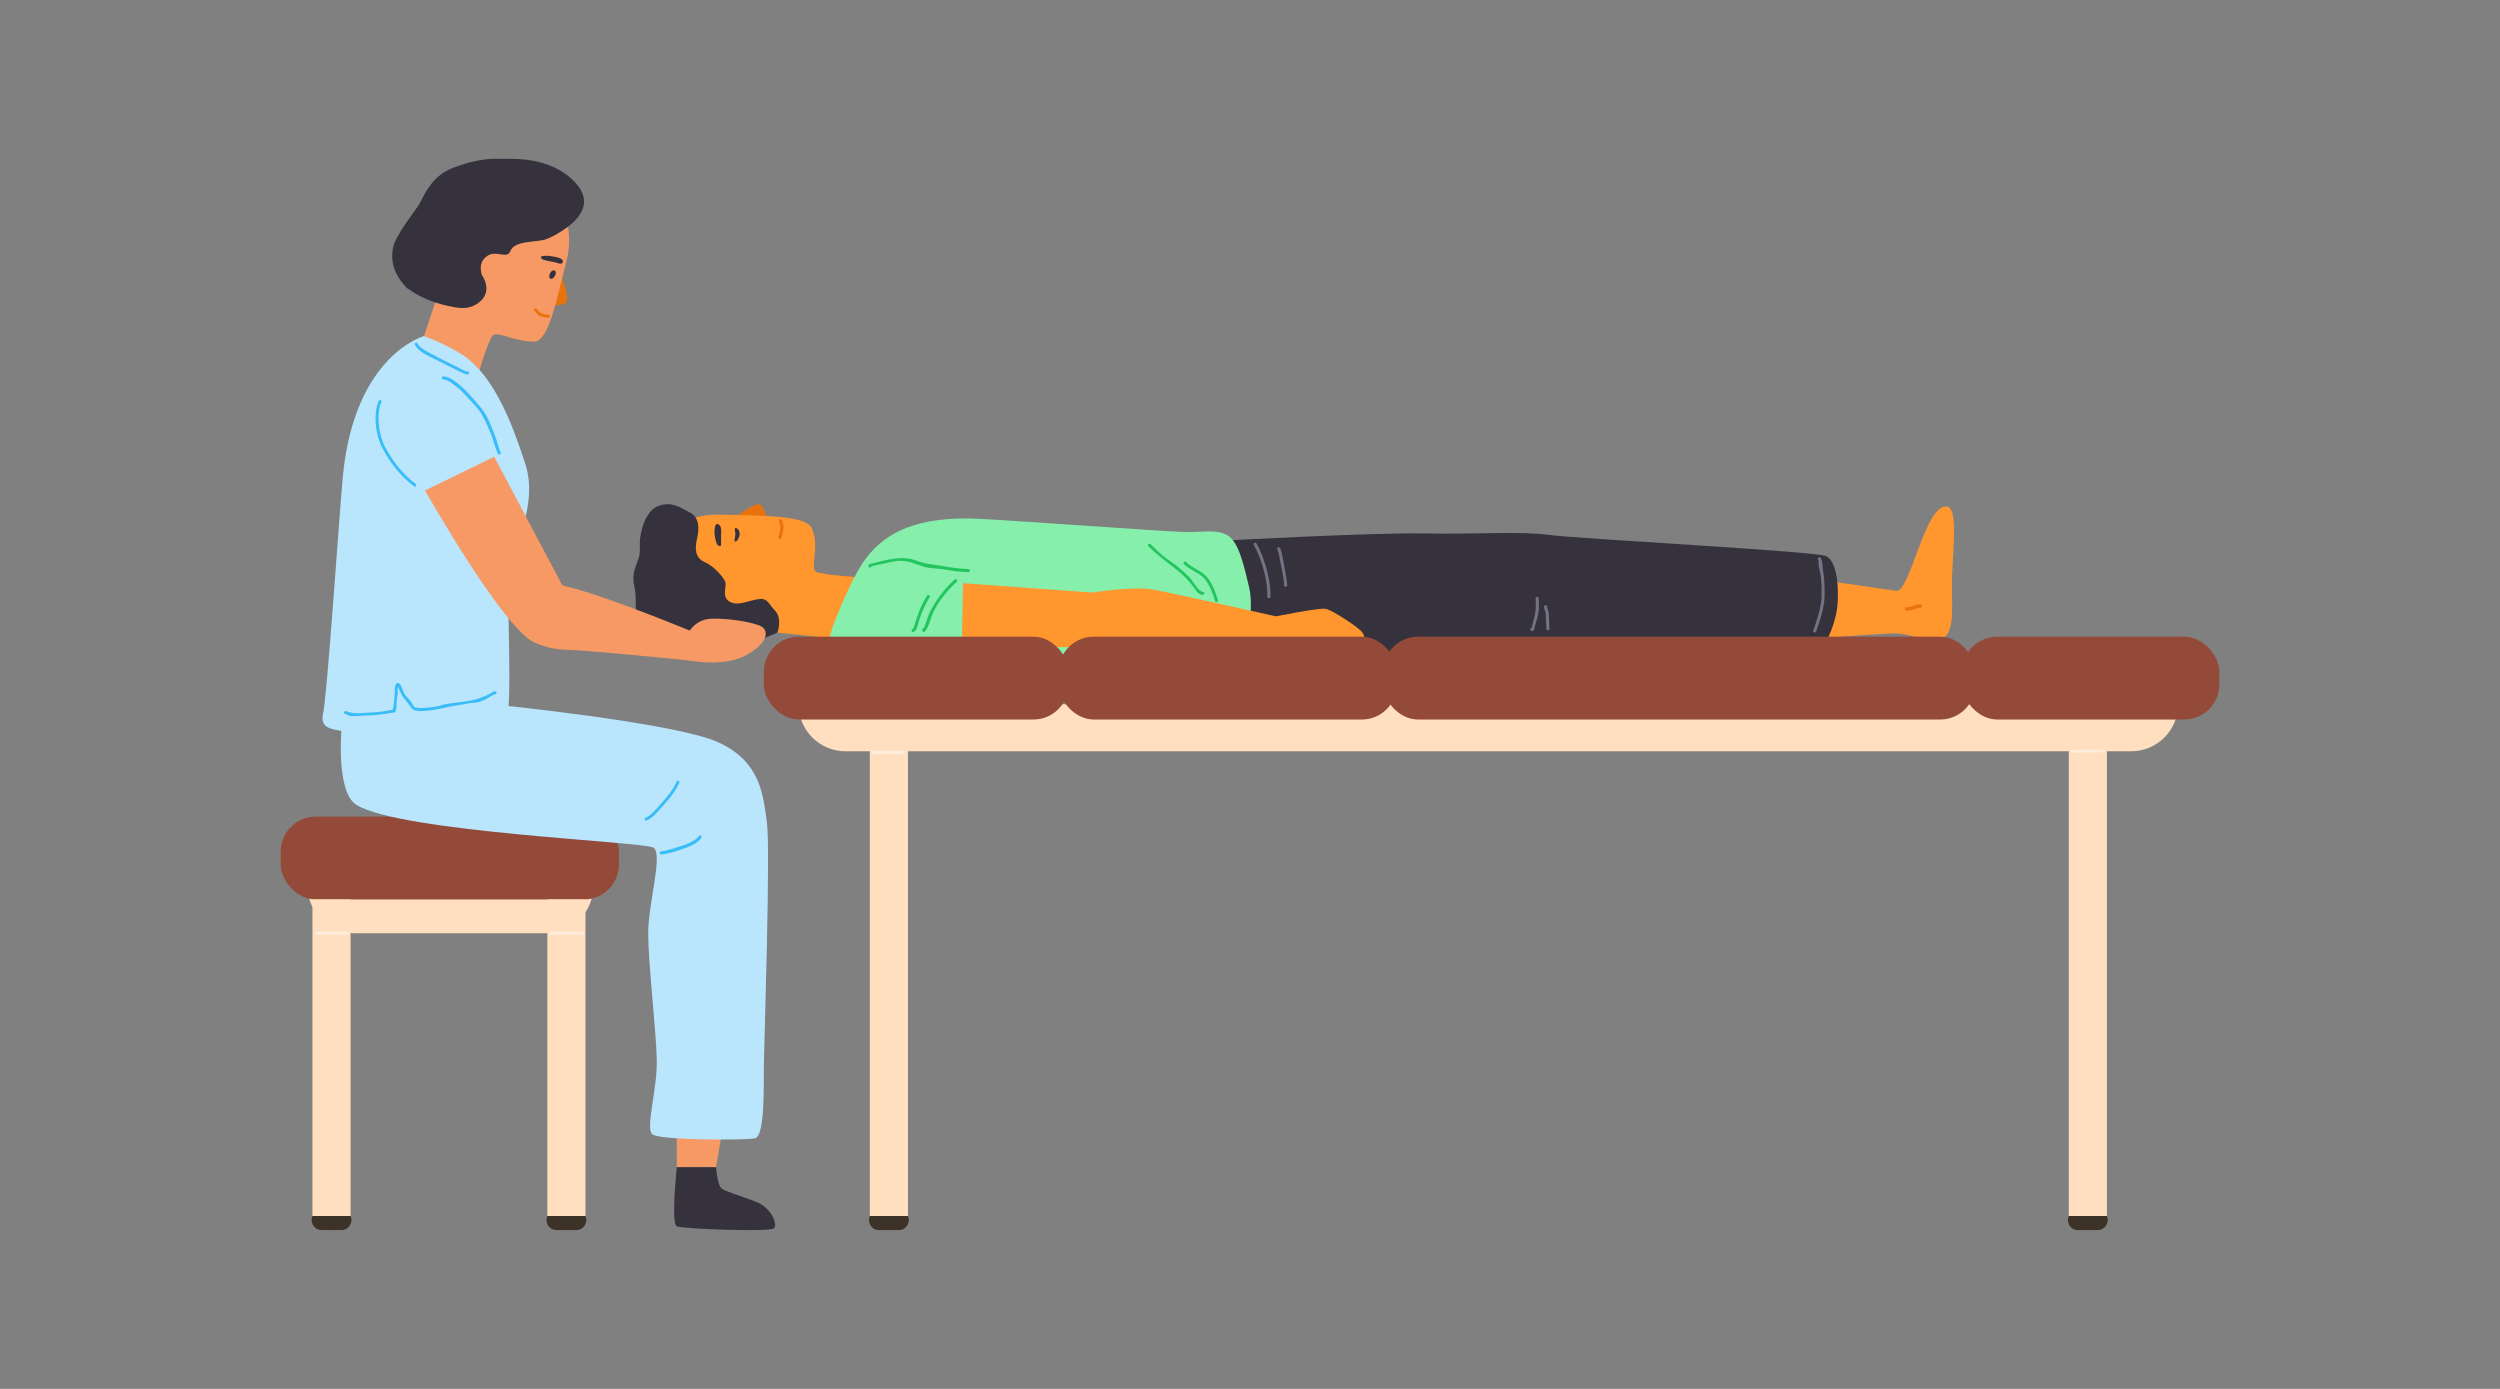 <?xml version="1.0" encoding="UTF-8"?><svg id="Layer_1" xmlns="http://www.w3.org/2000/svg" viewBox="0 0 810 450"><rect x="0" y="0" width="810" height="450" fill="#808080" stroke="none"/><polygon points="219.29 365.78 219.29 378.17 232.01 378.17 234.23 365.04 219.29 365.78" style="fill:#f69964;"/><g><path d="M546.73,210.15s64.39-5.29,68.3-4.93c3.9,.36,10.12,2.76,13.33,2.01,5.72-1.34,3.72-11.68,4.12-21,.4-9.32,1.78-21.42-1.53-22.09-7.17-1.46-12.02,28.05-16.61,27.29-4.59-.76-68.3-9.65-68.3-9.65l.7,28.37Z" style="fill:#ff962e;"/><path d="M622.08,196.97c-.75-.12-1.61,.39-2.33,.59-.7,.19-1.4,.34-2.13,.26-.72-.08-.55-1.18,.16-1.1,1.56,.17,2.93-1.1,4.45-.85,.71,.12,.55,1.22-.16,1.1Z" style="fill:#e8720c;"/></g><path d="M396.91,175.15s47.22-2.64,65.05-2.31c17.83,.33,30.02-.82,40.15,.49,10.13,1.32,86.32,5.28,89.5,6.84,3.18,1.56,4.14,8.15,3.82,14.73-.32,6.59-3.5,13.17-5.09,14.82-1.59,1.65-189.85,4.28-189.85,4.28l-3.58-38.87Z" style="fill:#35323e;"/><g><path d="M238.06,167.64s5.58-4.1,7.5-4.29c1.92-.19,2.9,4.51,2.9,4.51l-10.4-.21Z" style="fill:#e8720c;"/><path d="M214.57,173.21s7.89-6.82,18.55-6.47c10.65,.35,27.65-.1,29.81,4.25,2.84,5.74-.63,13.15,1.52,14.27,2.15,1.12,16.02,1.91,16.02,1.91l-1.77,20.59-63.34-6.56-.78-27.99Z" style="fill:#ff962e;"/><path d="M252.37,168.78c.23,.78,.46,1.38,.41,2.22-.06,.88-.18,2.02-.61,2.8-.33,.59,.53,1.21,.86,.61,.47-.84,.65-1.96,.77-2.9,.14-1.13-.07-1.87-.39-2.92-.19-.64-1.24-.46-1.04,.19Z" style="fill:#e8720c;"/><path d="M238.06,171.53c0,.15,.04,.31,.08,.46,.16,.7,.12,1.41,.01,2.11-.05,.36-.48,1.29,.16,1.35,.53,.05,1.06-1.18,1.19-1.57,.21-.64,.21-1.49-.14-2.09-.2-.34-1.2-1.22-1.3-.34,0,.03,0,.05,0,.08Z" style="fill:#35323e;"/><path d="M251.88,204.99s1.72-4.51-.78-7.16c-2.5-2.65-2.38-4.32-5.97-3.61-3.59,.72-6.21,2.12-8.74,.71-2.53-1.42-1.05-4.76-1.31-6.11-.26-1.34-3.52-5.29-6.69-6.66-3.17-1.37-3.32-4.36-2.56-7.6,.76-3.23,.84-6.86-2.23-8.45-3.07-1.58-5.83-3.81-10.28-2.18-4.45,1.63-6.3,9.1-6.01,13.72,.29,4.62-3.09,6.15-1.77,12.43,1.32,6.28-1.26,10.26,4.08,14.7,5.34,4.45,11.21,7.07,18.07,5.78,3.42-.65,11.81-1.32,15.41-2.3,3.61-.98,8.76-3.28,8.76-3.28Z" style="fill:#35323e;"/><path d="M231.83,170.15s-.04,.09-.06,.15c-.36,1.23-.35,2.53-.11,3.78,.12,.64,.3,1.27,.5,1.89,.1,.3,.27,.59,.53,.78,.51,.36,.97,.25,.96-.42,0-.89-.06-1.78-.04-2.68,.03-1.06,.32-2.66-.5-3.5-.41-.42-1.03-.53-1.29,0Z" style="fill:#35323e;"/></g><path d="M269.78,203.1s5.69-15.55,10.9-22.34c6.18-8.06,16.17-13.67,36.81-12.66,10.71,.52,59.7,4.1,66.12,4.26,6.42,.16,10.61-.99,14.2,1.15,3.59,2.14,5.24,9.88,6.88,16.63,1.65,6.75-.66,17.94-.66,17.94,0,0-63.73,4.13-65.38,4.13s-70.16-4.61-70.16-4.61l1.29-4.5Z" style="fill:#86efac;"/><g><path d="M413.44,199.7s13.98-2.85,16.09-2.44,10.68,6,11.79,7.56c1.11,1.56,.89,3.21,.89,3.21,0,0-27.25,1.35-27.47,1.04-.22-.31-2.11-4.76-2.11-4.76l.82-4.6Z" style="fill:#ff962e;"/><path d="M312.01,188.96l41.78,3.02s13.47-2.11,19.83-.96c6.35,1.15,40.38,8.81,40.38,8.81l-.16,8.75-102.21,1.58,.38-21.19Z" style="fill:#ff962e;"/></g><g><path d="M690.49,243.42H273.96c-8.42,0-15.24-6.82-15.24-15.24h447c0,8.42-6.82,15.24-15.24,15.24Z" style="fill:#ffdfbf;"/><rect x="247.48" y="206.28" width="98.73" height="26.84" rx="11.37" ry="11.37" style="fill:#944a38;"/><rect x="343" y="206.28" width="109.6" height="26.84" rx="11.37" ry="11.37" style="fill:#944a38;"/><rect x="448.07" y="206.28" width="191.94" height="26.84" rx="11.37" ry="11.37" style="fill:#944a38;"/><rect x="635.73" y="206.28" width="83.33" height="26.84" rx="11.37" ry="11.37" style="fill:#944a38;"/><rect x="281.82" y="240.45" width="12.35" height="155.63" style="fill:#ffdfbf;"/><path d="M291.2,398.55h-6.4c-2.34,0-3.91-2.39-2.99-4.54v-.03h12.37v.03c.93,2.15-.64,4.54-2.98,4.54Z" style="fill:#3d3227;"/><rect x="670.27" y="240.45" width="12.35" height="155.63" transform="translate(1352.9 636.53) rotate(180)" style="fill:#ffdfbf;"/><path d="M673.25,398.55h6.4c2.34,0,3.91-2.39,2.99-4.54v-.03h-12.37v.03c-.93,2.15,.64,4.54,2.98,4.54Z" style="fill:#3d3227;"/><path d="M292.85,243.25h-10.21c-.64,0-.64,.99,0,.99h10.21c.64,0,.64-.99,0-.99Z" style="fill:#ffeddb;"/><path d="M681.39,242.76c-3.28,0-6.62,.19-9.88,.16-.64,0-.64,.98,0,.99,3.26,.02,6.59-.16,9.88-.16,.64,0,.64-.99,0-.99Z" style="fill:#ffeddb;"/></g><path d="M313.78,184.38c-2.66-.08-5.28-.45-7.9-.91-2.99-.52-5.8-.62-8.67-1.72-5.31-2.05-10.21-.21-15.49,1.03-.16,.04-.31,.18-.35,.35,0,.05-.02,.09-.03,.14-.12,.62,.83,.89,.95,.26,.03-.13,3.4-.79,3.64-.84,1.67-.37,3.37-.79,5.08-.94,3.12-.27,5.35,.97,8.21,1.83,2.3,.69,4.8,.55,7.17,1,2.43,.46,4.89,.72,7.37,.79,.64,.02,.64-.97,0-.99Z" style="fill:#22c55e;"/><path d="M309.31,187.82c-2.54,2.19-4.78,4.94-6.53,7.81-.73,1.21-1.44,2.42-1.96,3.74-.47,1.2-.84,2.97-1.56,4.14-.25,0-.49,.15-.46,.47,0,.1,.02,.19,.02,.29,.03,.38,.54,.71,.84,.35,1.6-1.93,1.89-4.86,3.11-7.04,1.87-3.36,4.32-6.54,7.24-9.06,.48-.42-.22-1.11-.7-.7Z" style="fill:#22c55e;"/><path d="M300.34,193.02c-1.01,1.62-1.87,3.28-2.55,5.07-.42,1.11-.81,2.23-1.18,3.36-.21,.65-.4,2.07-1.03,2.42-.55,.31-.06,1.16,.5,.85,1.16-.65,1.37-2.72,1.75-3.84,.88-2.6,1.92-5.04,3.37-7.38,.34-.54-.52-1.04-.85-.5Z" style="fill:#22c55e;"/><path d="M389.83,191.81c-1.64-.3-2.78-2.75-3.83-4.01-1.23-1.48-2.56-2.6-4.01-3.85-1.24-1.06-2.6-1.92-3.92-2.88-1.91-1.4-3.62-3.11-5.31-4.78-.45-.45-1.15,.25-.7,.7,3.18,3.14,6.66,5.56,10.09,8.35,1.76,1.43,3.21,3.09,4.58,4.9,.9,1.2,1.29,2.23,2.84,2.52,.62,.11,.89-.84,.26-.95Z" style="fill:#22c55e;"/><path d="M394.62,194.46c-.69-2.4-1.77-5.2-3.31-7.2-1.82-2.38-4.96-3.07-7.03-5.2-.44-.46-1.14,.24-.7,.7,1.88,1.93,4.7,2.63,6.51,4.57,1.75,1.87,2.87,4.96,3.57,7.4,.18,.61,1.13,.35,.95-.26Z" style="fill:#22c55e;"/><path d="M410.11,183.45c-.73-2.5-1.71-5.16-3.02-7.39-.32-.55-1.18-.05-.85,.5,1.22,2.07,2.24,4.84,2.92,7.15,.95,3.18,1.52,6.33,1.46,9.64-.01,.64,.98,.64,.99,0,.07-3.45-.53-6.58-1.49-9.91Z" style="fill:#747385;"/><path d="M416.02,183.15c-.33-1.86-.52-3.73-1.23-5.5-.23-.58-1.19-.33-.95,.26,.64,1.59,.79,3.26,1.14,4.92,.44,2.11,1.01,4.64,1.07,6.8,.02,.63,1.01,.64,.99,0-.06-2.12-.64-4.39-1.01-6.49Z" style="fill:#747385;"/><path d="M498.55,193.85c0-.64-.99-.64-.99,0,.02,1.69,.15,3.4-.19,5.07-.07,.36-1.07,4.56-1.18,4.58-.62,.13-.36,1.08,.26,.95,.07-.01,.14-.03,.21-.04,.16-.03,.31-.19,.35-.34,.43-1.86,1.16-3.67,1.44-5.56,.23-1.54,.12-3.1,.1-4.65Z" style="fill:#747385;"/><path d="M501.79,198.65c-.03-.7-.54-1.42-.52-2.09,.02-.64-.97-.64-.99,0-.02,.72,.4,1.38,.52,2.09,.11,.69,0,1.49,.06,2.21,.07,.96,.15,1.91,.17,2.87,0,.64,1,.64,.99,0-.03-1.69-.14-3.39-.22-5.08Z" style="fill:#747385;"/><path d="M590.67,184.76c-.22-1.28-.11-2.91-.79-4.01-.33-.54-1.19-.04-.85,.5,.38,.61,.14,1.26,.19,1.91,.06,.82,.43,1.77,.56,2.54,.41,2.45,.46,4.94,.42,7.41-.06,3.68-1.53,7.75-2.7,11.22-.2,.6,.75,.86,.95,.26,1.27-3.76,2.75-7.97,2.73-11.96-.01-2.64-.06-5.28-.52-7.88Z" style="fill:#747385;"/><path d="M177,302.37h-62.09c-8.42,0-15.24-6.82-15.24-15.24h92.56c0,8.42-6.82,15.24-15.24,15.24Z" style="fill:#ffdfbf;"/><rect x="90.94" y="264.58" width="109.6" height="26.84" rx="11.37" ry="11.37" style="fill:#944a38;"/><g><rect x="101.24" y="291.42" width="12.35" height="104.66" style="fill:#ffdfbf;"/><path d="M110.62,398.55h-6.4c-2.34,0-3.91-2.39-2.99-4.54v-.03h12.37v.03c.93,2.15-.64,4.54-2.98,4.54Z" style="fill:#3d3227;"/></g><g><rect x="177.33" y="291.42" width="12.35" height="104.66" transform="translate(367.02 687.5) rotate(180)" style="fill:#ffdfbf;"/><path d="M180.31,398.55h6.4c2.34,0,3.91-2.39,2.99-4.54v-.03h-12.37v.03c-.93,2.15,.64,4.54,2.98,4.54Z" style="fill:#3d3227;"/></g><path d="M112.52,301.88h-10.21c-.64,0-.64,.99,0,.99h10.21c.64,0,.64-.99,0-.99Z" style="fill:#ffeddb;"/><path d="M188.61,301.88h-10.21c-.64,0-.64,.99,0,.99h10.21c.64,0,.64-.99,0-.99Z" style="fill:#ffeddb;"/><path d="M181.8,88.97s2.3,6.53,1.93,8.43c-.38,1.9-5.15,1.46-5.15,1.46l3.23-9.89Z" style="fill:#e8720c;"/><path d="M183.59,84.38c-1.42,5.42-2.91,12.47-4.71,17.9-.25,.75-.49,1.46-.76,2.14-1.43,3.75-3.08,6.32-5.03,6.28-7.32-.15-12.02-3.7-13.58-1.85-1.57,1.85-5.41,15.2-5.41,15.2l-19.69-6.27,19.5-58.35,27.48,5.42s4.9,9.2,2.2,19.52Z" style="fill:#f69964;"/><path d="M179.37,89.94c.42-.43,.74-1.09,.72-1.44-.02-.31-.08-.67-.38-.83-1.01-.57-2.17,1.66-1.61,2.42,.36,.49,.86,.27,1.27-.15Z" style="fill:#35323e;"/><path d="M182.33,84.37c-.48-.82-2.07-1.05-2.9-1.22-1.28-.27-2.49-.37-3.79-.16-.27,.04-.39,.28-.33,.53,.13,.63,1.15,.72,1.64,.87,1.4,.41,2.96,.48,4.3,1.04,.56,.23,1.46-.42,1.08-1.06Z" style="fill:#35323e;"/><path d="M177.66,101.95c-.75,.02-2.02-.21-2.61-.68-.3-.24-.64-.5-.87-.81-.21-.28-.24-.41-.58-.56-.59-.25-.84,.71-.26,.95-.12-.05,.36,.55,.48,.66,.29,.26,.65,.65,.99,.82,.38,.19,.95,.28,1.36,.38,.52,.13,.96,.23,1.5,.21,.63-.02,.64-1.01,0-.99Z" style="fill:#e8720c;"/><path d="M186.3,71.44s-6.41,5.94-11.43,6.52c-5.02,.58-8.48,.82-9.55,3.46-1.07,2.64-4.5-.49-7.41,1.48-4.14,2.81-.91,7.25-1.48,8.81-.58,1.56-13.21,4.82-13.21,4.82,0,0-4.08-20.71,1.43-30.76,5.52-10.05,19.43-9.65,30.3-6.26s11.35,11.93,11.35,11.93Z" style="fill:#35323e;"/><path d="M137.39,108.89s9.42,3.46,14.42,7.52c8.88,7.22,14.33,21.24,18.44,34.09,4.12,12.85-3.62,26.84-5.11,31.13-1.48,4.28,1.15,47.17-.99,50.43-2.14,3.26-11.71,2.43-22.4,3.09-10.7,.66-19.93,3.46-26.76,2.31-6.83-1.15-11.6-.82-10.29-6.42,1.32-5.6,5.4-66.78,6.42-77.07,3.86-39.03,26.26-45.07,26.26-45.07Z" style="fill:#bae6fd;"/><path d="M110.88,233.12s-2.61,23.24,4.61,27.67c14.49,8.89,92.88,11.86,96.18,13.83,3.29,1.98-1.65,17.95-1.65,27.75s2.59,31.54,2.78,41.09c.19,9.55-3.77,22.07-1.46,24.04,2.31,1.98,29.97,1.98,33.27,1.32,3.29-.66,2.79-17.13,2.88-23.71,.09-6.59,2.2-70.16,.98-78.72-1.22-8.56-1.86-19.6-15.87-25.94-14.01-6.34-73.19-12.27-73.19-12.27l-48.52,4.94Z" style="fill:#bae6fd;"/><path d="M160.39,224.01c-.75,.06-.99,.37-1.61,.74-1.04,.63-2.12,.93-3.22,1.38-1.89,.77-4.3,1.04-6.35,1.35-1.45,.22-2.91,.31-4.35,.56-1.34,.23-2.56,.73-3.93,.95-1.42,.22-3.04,.38-4.49,.43-.76,.03-1.44-.27-2.15-.23-.02-.16-.1-.27-.21-.35-.4-.63-.76-1.3-1.22-1.89-.59-.75-1.31-1.28-1.81-2.12-.61-1.01-.89-2.92-1.94-3.51-.2-.11-.41-.06-.57,.07-.82,.68-.56,1.94-.61,2.88-.03,.52-.47,5.37-.58,5.4-.2,.05-.29,.18-.32,.33-2.13,.36-4.36,.82-6.49,.83-2.78,.02-5.76,.77-8.36-.41-.55-.25-1.03,.56-.47,.81,1.07,.48,1.23,.79,2.47,.8,1.86,.02,3.71-.22,5.57-.25,2.77-.06,5.38-.53,8.09-.97,.33-.05,.39-.35,.29-.6,.52-.69,.29-2.12,.34-2.78,.08-.98,.33-1.94,.4-2.92,.04-.49-.11-1.37,.06-1.98,.22,.42,.46,1.03,.55,1.22,.38,.75,.68,1.51,1.19,2.19,.91,1.22,1.93,2.36,2.77,3.63,.09,.14,.26,.21,.42,.21,.04,.19,.18,.35,.44,.34,.22-.01,.85,.2,1.18,.23,1.3,.12,2.79-.08,4.07-.21,2.83-.31,5.49-1.18,8.31-1.56,1.43-.19,2.79-.51,4.2-.74,.96-.16,2.08-.09,3.01-.36,.74-.21,1.53-.62,2.26-.9,.74-.28,2.32-1.58,3.09-1.64,.6-.05,.61-.99,0-.94Z" style="fill:#38bdf8;"/><path d="M219.27,253.18c-1.13,2.59-3.16,5.09-5.04,7.15-1.44,1.56-3.17,3.83-5.14,4.68-.55,.24-.08,1.05,.47,.81,2.09-.9,3.82-3.18,5.33-4.83,1.96-2.13,4.03-4.68,5.19-7.34,.24-.55-.57-1.03-.81-.47Z" style="fill:#38bdf8;"/><path d="M226.4,270.92c-.69,1.24-3.85,2.63-5,2.96-2.43,.71-4.63,1.67-7.17,1.98-.62,.08-.63,1.06,0,.99,2.97-.36,5.58-1.27,8.4-2.3,1.46-.53,3.86-1.77,4.63-3.14,.31-.56-.54-1.05-.85-.5Z" style="fill:#38bdf8;"/><path d="M151.66,120.44c-1.39-.26-2.97-1.31-4.23-1.9-1.3-.61-2.57-1.26-3.86-1.89-1.51-.74-2.96-1.57-4.45-2.35-1.26-.66-3.21-1.7-3.88-3.06-.27-.54-1.08-.07-.81,.47,1.28,2.62,5.53,4.09,7.91,5.36,1.4,.74,2.82,1.48,4.27,2.14,1.5,.68,3.2,1.82,4.8,2.12,.59,.11,.85-.8,.25-.91Z" style="fill:#38bdf8;"/><path d="M219.29,378.17s-1.95,18.34,0,19.18c1.95,.83,30.17,1.88,31.47,.63,1.3-1.25-.86-6.74-5.84-8.61-6.25-2.36-9.2-3.18-10.87-4.12s-2.05-7.07-2.05-7.07h-12.72Z" style="fill:#35323e;"/><path d="M137.7,158.92l22.42-10.94,23.73,44.79s-.31,17.97-9.89,15.66c-9.59-2.31-36.26-49.51-36.26-49.51Z" style="fill:#f69964;"/><path d="M223.09,204.9s2.22-4.33,7.54-4.45,11.9,.92,15.19,2.12c3.6,1.31,2.41,4.69,0,6.86-2.41,2.17-6.05,4.55-11.94,5.06-5.89,.5-10.79-.54-10.79-.54v-9.04Z" style="fill:#f69964;"/><path d="M168.01,202.99c1.63,3.77,7.27,7.3,15.31,7.52,8.04,.21,41.42,3.63,41.42,3.63l2.08-8.45s-39.54-16.64-49.39-16.73c-6.36-.06-12.54,6.81-9.42,14.03Z" style="fill:#f69964;"/><path d="M162.2,146.58c-.62-1.33-.93-2.94-1.41-4.33-.42-1.24-.97-2.41-1.42-3.65-.83-2.29-2.14-4.85-3.72-6.71-1.8-2.12-3.73-4.41-5.77-6.3-1.57-1.44-3.99-3.61-6.22-3.64-.64,0-.64,.98,0,.99,1.41,.02,3.23,1.61,4.29,2.39,1.19,.88,2.15,1.91,3.13,3.02,1.71,1.92,3.73,3.69,5.01,5.93,1.17,2.05,2.07,4.09,2.95,6.27,.86,2.12,1.34,4.46,2.3,6.51,.27,.58,1.12,.08,.85-.5Z" style="fill:#38bdf8;"/><path d="M134.67,156.79c-4.06-3.01-7.51-7.45-9.86-11.88-2.11-3.99-2.99-10.44-1.22-14.72,.23-.56-.68-.8-.91-.25-1.83,4.41-1.02,10.88,1.12,15.07,2.42,4.75,6.09,9.41,10.39,12.59,.49,.36,.96-.46,.47-.81Z" style="fill:#38bdf8;"/><path d="M150.9,59.68s-6.32,2.79-9.52,9.21c-2.55,5.11-6.59,15.81-8.4,17.46-1.81,1.65-3.62,5.02-.82,7.16,2.8,2.14,7.74,4.53,13.01,5.61,2.91,.6,6.75,1.63,10.26-1.32,4.48-3.77,.64-8.75,.64-8.75l-4.64-6.07-.53-23.29Z" style="fill:#35323e;"/><path d="M176.03,77.76s22.82-8.37,8.47-20.41c-8.47-7.11-20.27-5.75-22.99-5.88-3.37-.16-8.03,.37-14.58,2.84-6.57,2.48-9.14,8.03-10.62,10.99s-8.14,10.46-9.02,15.19c-1.48,7.95,4.86,13.01,4.86,13.01,0,0,30.07-27.09,30.02-27.09s13.86,11.34,13.86,11.34Z" style="fill:#35323e;"/></svg>
